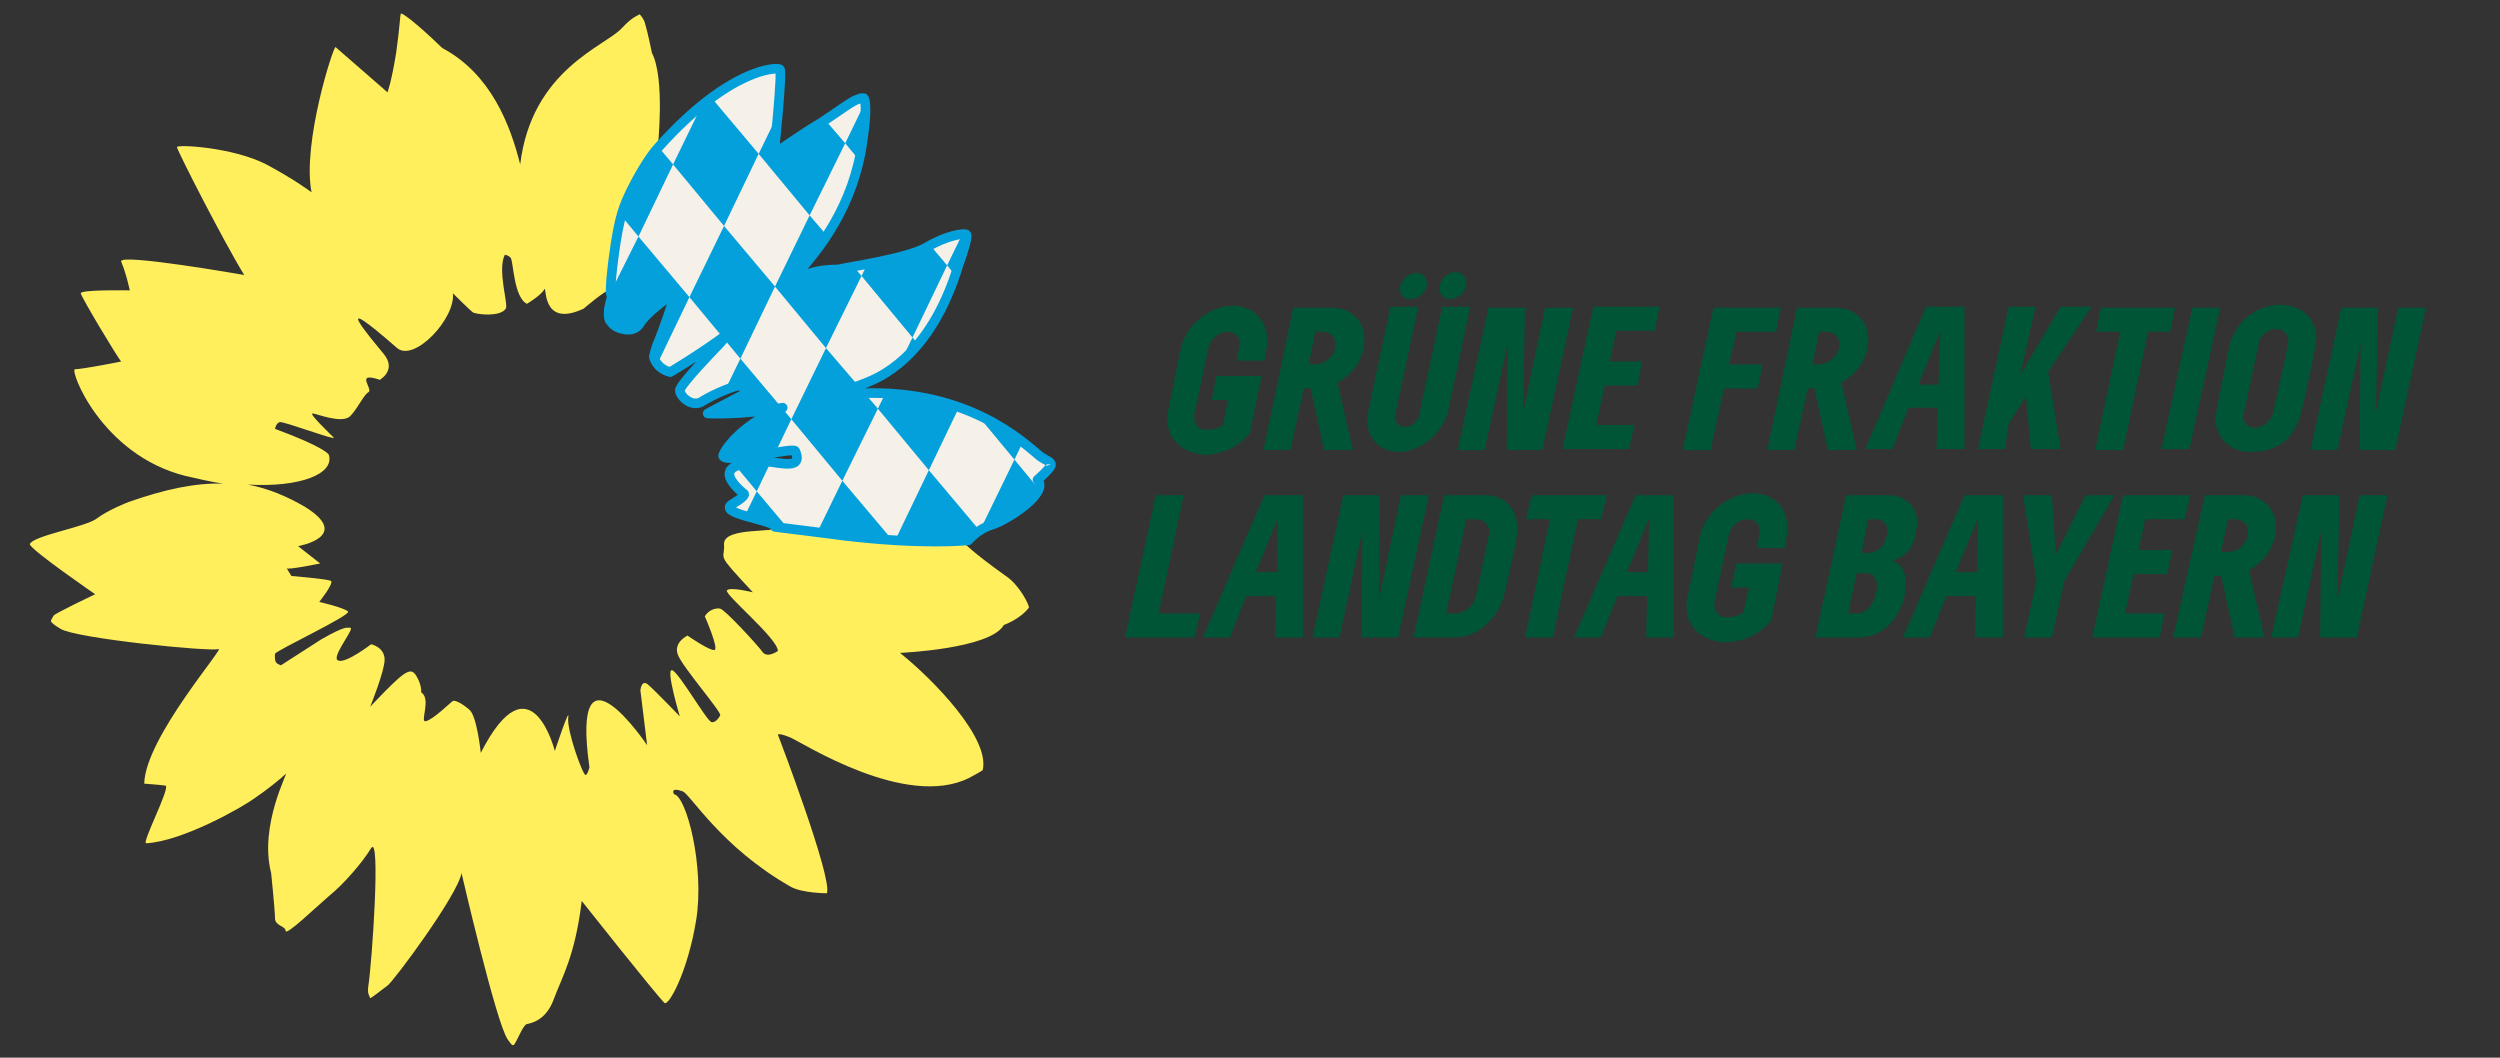 <svg version="1.1" width="260" height="110" xmlns="http://www.w3.org/2000/svg" xmlns:xlink="http://www.w3.org/1999/xlink" x="0" y="0" viewBox="0 0 260 110" style="enable-background:new 0 0 260 110" xml:space="preserve">
  <rect x="0" y="0" width="260" height="110" fill="#333333" stroke="none"/>
  <style>
    .st0{fill:#ffef5c}.st25{fill:#005537}
  </style>
    <path class="st0" d="M109.3 48.3c0-.3-.7-.5-1.2-.9-1.6-1.3-7.3-6.9-18.4-6.5-1.4 0-2.7.2-3.9.4 2.4-.8 3.6-1.2 4.3-1.5.9-.4 6.6-2.3 9.6-12.3.3-.8 1-2.9.8-3.1-.2-.2-2.1.1-4.1 1.3S88 27.8 87.3 28c-.5.1-2.4-.2-5.2 1.3 3.2-3.3 6.7-8 7.6-14.6.5-3.2.3-4.5.1-4.5-.2 0-.3 0-.5.1-.7.2-1.4.8-3.8 2.4s-5 3.3-5 3.3.9-8.6.6-8.8c-.3-.2-5.2-.2-12.7 8.2 0 0 .8-7.2-.6-9.9 0 0-.4-2-.7-3-.1-.5-.6-1.1-.6-1-.1.1-.7.2-1.8 1.4-1.7 1.9-9.4 4.3-10.6 14.2-1-4-3-9.4-8.1-12.1-2.9-2.8-4.1-3.6-4.3-3.6-.1.1-.1 1.3-.5 4.1-.5 3.1-.9 4.1-.9 4.1S35 5 34.9 4.9c-.2-.2-3.5 10-2.5 15.1 0 0-1.7-1.3-4.7-2.9-3.5-1.8-9.3-2.1-9.3-1.8.1.5 4.9 9.9 7 13.3 0 0-13.1-2.3-12.8-1.4.1.3.4.8.9 3 0 0-5.1-.1-5.1.3.1.5 3.9 6.8 4.2 7.1 0 0-4 .8-4.8.8-.6 0 2.7 8.9 11.5 11.1 1.3.3 2.6.6 3.9.8-2.9-.1-6.1.6-9.8 1.9 0 0-2.1.8-3.3 1.7-1.1.9-6.7 1.8-7 2.7.1.6 6.8 5.2 6.8 5.2s-4 1.9-4.3 2.2c-.2.3-.3.5-.3.6s.3.4 1 .8c1.6 1 15.6 2.4 16.4 2.1.9-.4-7.6 9.2-7.7 14 0 0 1.4.1 2.2.2.6.1-2.5 6-2 6 3.8-.2 10.1-3.8 11.3-4.7 1.2-.8 2.8-2.1 3.2-2.5.4-.4-2.8 5.3-1.5 10.3 0 0 .4 3.9.4 4.7 0 .8 1.1.8 1.1 1.3 0 .6 3.1-2.4 4.5-3.6 1.5-1.2 3.5-3.5 4.4-5 1-1.5.1 11.8-.3 14.4-.1.8.1.9.2 1.2 0 .1 1.4-1 1.8-1.3.6-.4 7.3-9.4 7.7-11.7 0 0 3.6 15.6 4.8 17.3.3.4.5.8.7.5.4-.6.9-2 1.3-2.1.5-.1 2-.4 2.8-2.6.8-2.2 2.2-4.4 2.9-10.2 0 0 7.6 9.6 8.6 10.6.4.4 2.4-3.1 3.3-8.6s-1-12.9-2.3-13.1c0 0-.5-.8.9-.3.8.3 4 5.8 11.2 9.9 1.2.7 3.8.7 3.8.7.6-1.6-5.1-16.5-5.1-16.5s.1-.2 1.3.3 12 7.5 18.6 4.2c1.3-.7 1.4-.8 1.4-.8.8-3.3-5.1-9.4-8.6-12.2 0 0 9.4-.4 10.8-2.9 0 0 1.7-.6 2.6-1.8.1-.2-1-2.4-2.4-3.3-3.5-2.5-4.3-3.4-4.3-3.4s1-1.2 2.4-1.6c1.4-.4 6.1-3.3 4.8-4.7.4-.3 1.9-1.6 1.8-1.9M79 48.1c-1.4.2-5.2.3-1.7 3.3 0 0 .6.1-1.1 1.1-1.7 1 3.8 1.6 4.4 2.3.6.7-5.4-.1-5.3 1.8.1 1.8-1 .7 3 5 0 0-2.4-.6-2.7-.2-.3.4 5.3 5 5.3 6.3 0 0-1.1.8-1.6.1-.5-.7-3.9-4.4-4.4-4.5-.4-.1-1.2.1-1.6.8 0 0 1.5 3.4 1 3.5s-2.8-1.5-2.8-1.5-1.5.7-1 2 4.6 6 4.4 6.3c0 0-.4.8-.9.7-.5-.1-3.4-5.2-4.1-5.4-.7-.2.8 4.8.8 4.8s-2.6-2.7-3.3-3.3c-.7-.6-.8.6-.8.6l.7 5.7s-8-11.9-6 2.3c0 0-.2.8-.4.8-.3 0-2-4.7-1.8-6 .2-1.3-1.4 3.5-1.4 3.5s-2.5-10-7.7.2c0 0-.4-3.9-1.2-4.5-.8-.7-1.5-1-1.7-.9-.2.1-2 1.9-2.8 2.1-.7.2.6-2.3-.5-3 0 0 .1-.7-.5-1.7s-1.2-.6-4.8 3.2c0 0 1.5-3.7 1.5-4.9 0-1.3-1.4-1.6-1.4-1.6s-2.6 2-3.4 1.7c-.8-.2 1.2-2.7 1.3-3.3 0-.2-.3-.1-.3-.1s-.2-.3-2.8 1.2l-4.2 2.7c-.3-.2-.7-.1-.6-1.2 0-.3 7.9-4 7.6-4.4-.4-.4-3-1-3-1s1.6-2 1.2-2.2c-.5-.2-4.1-.5-4.1-.5s-.6-1-.5-.8c.1.2 3.5-.5 3.5-.5L31 56.8s5.7-1 .7-4.1c-1.9-1.1-3.8-1.9-5.9-2.3 5.4.3 9-1.1 8.4-3.1 0 0-.2-.7-5.6-2.7 0 0 .1-.6.5-.7.4-.1 6 2 5.6 1.6S32.1 43 32.5 43c.4 0 3 1.1 3.9.3.8-.8 1.4-2.2 1.9-2.5.6-.3-1.5-2.2 1.2-1.3 0 0 1.8-1 .4-2.7-1.4-1.7-5.9-7 1.4-.6 1.8 1.5 6.1-3.1 5.8-5.7 0 0 1.8 1.8 2.1 2 .4.2 2.8.5 3.4-.4.3-.4-.9-4-.1-5.6 0 0 .3 0 .6.3s.3 4.1 1.7 4.8c0 0 1.5-.9 1.8-1.5.3-.6-.4 4.1 4.1 2 0 0 2.2-1.9 2.8-2 .6-.1-.5 2.3.1 3.1.6.8 2.4 1.4 3 .4.6-1.1 3.4-3.2 3.6-3.1.2.1-1.4 4.5-1.6 4.9-.3.6-.5 1.6-.5 1.6s.2 1.2 1.7 1.6c0 0 2.9-1.7 5.9-3.9-.3.4-.6.8-1 1.2 0 0-3.9 4-3.9 4.6s1.3 1.9 2.4 1.1c1.1-.7 3.7-1.8 4-1.6.2.2.6.7.1 1-.6.3-3.6 1.9-3.6 1.9s3.5.2 7.8-.6c-4.6 1.9-6.2 4.7-6.2 5 .1.9 7.3-.9 7.5-.5.9 2.5-2.4 1-3.8 1.3" id="Sonnenblume_ganz_Sonne_20"></path>
    <path d="M109.3 48.3c0-.3-.7-.5-1.2-.9-1.6-1.3-7.3-6.9-18.4-6.5-1.4 0-2.7.2-3.9.4 2.4-.8 3.6-1.2 4.3-1.5.9-.4 6.6-2.3 9.6-12.3.3-.8 1-2.9.8-3.1-.2-.2-2.1.1-4.1 1.3S88 27.8 87.3 28c-.5.1-2.4-.2-5.2 1.3 3.2-3.3 6.7-8 7.6-14.6.5-3.2.3-4.5.1-4.5-.2 0-.3 0-.5.1-.7.2-1.4.8-3.8 2.4-2.5 1.5-5 3.3-5 3.3s.9-8.6.6-8.8c-.3-.2-5.2-.2-12.7 8.2 0 0-1.2 1.3-2.7 4.3-.8 1.7-1.3 2.6-1.9 7.2-.2 1.6-.3 2.6-.3 3.5 0 .1.1.3.1.5 0 .3-.2.6-.2.9-.1.3-.1.5-.1.9 0 .1 0 .6.2.7.2.4.7.7 1.2.8.7.2 1.4.1 1.8-.5.6-1.1 3.4-3.2 3.6-3.1s-1.4 4.5-1.6 4.9c-.3.6-.5 1.6-.5 1.6s.2 1.2 1.7 1.6c0 0 2.9-1.7 5.9-3.9-.3.4-.6.8-1 1.2 0 0-3.9 4-3.9 4.6 0 .6 1.3 1.9 2.4 1.1 1.1-.7 3.7-1.8 4-1.6.2.2.6.7.1 1-.6.3-3.6 1.9-3.6 1.9s3.5.2 7.8-.6c-4.6 1.9-6.2 4.7-6.2 5 .1.9 7.3-.9 7.5-.5 1 2.3-2.3.9-3.7 1.1-1.4.2-5.2.3-1.7 3.3 0 0 .6.1-1.1 1.1-1.7 1 3.8 1.6 4.4 2.3.1.1.1.1 0 .1 2.5.3 5.5.7 7.1.9 8.3 1 13 .5 13 .5s1-1.2 2.4-1.6c1.4-.4 6.1-3.3 4.8-4.7 0 0 1.5-1.3 1.4-1.6" style="fill:#f5f1e8" id="Segment_Sand"></path>
    <g id="Himmel_Rauten">
    <defs>
      <path id="SVGID_1_" d="M68.4 15.4s-1.2 1.3-2.7 4.3c-.8 1.7-1.3 2.6-1.9 7.2-.2 1.6-.3 2.6-.3 3.5v.5c0 .2-.1.4-.1.6-.1.4-.1.6-.2 1.2 0 .1 0 .3.1.5.1.1.1.2.1.2.6.8 2.4 1.4 3 .3.2-.3.6-.7 1-1.1 1-1 2.5-2 2.6-2 .2.1-1.4 4.5-1.6 4.9-.3.6-.5 1.6-.5 1.6s.2 1.2 1.7 1.6c0 0 2.9-1.7 5.9-3.9-.3.4-.6.8-1 1.2 0 0-3.9 4-3.9 4.6 0 .6 1.3 1.9 2.4 1.1 1.1-.7 3.7-1.8 4-1.6.2.2.6.7.1 1-.6.3-3.6 1.9-3.6 1.9s3.5.2 7.8-.6c-4.6 1.9-6.2 4.7-6.2 5 .1.5 2.3.2 4.2-.1 1.7-.3 3.2-.5 3.3-.4.8 1.6-.6 1.4-2 1.2-.6-.1-1.2-.1-1.7-.1-1.4.2-5.2.3-1.7 3.3 0 0 .6.1-1.1 1.1-1.7 1 3.8 1.6 4.4 2.3.1.1.1.1 0 .1 2.5.3 5.5.7 7.1.9 8.3 1 13 .5 13 .5s1-1.2 2.4-1.6c1.4-.4 6.1-3.3 4.8-4.7 0 0 1.4-1.2 1.4-1.6 0-.3-.7-.5-1.2-.9-1.6-1.3-7.3-6.9-18.4-6.5-1.4 0-2.7.2-3.9.4 2.4-.8 3.6-1.2 4.3-1.5.9-.4 6.6-2.3 9.6-12.3.3-.8 1-2.9.8-3.1-.2-.2-2.1.1-4.1 1.3-1.9 1.2-8.5 2.2-9.2 2.3-.5.1-2.4-.2-5.2 1.3 3.2-3.3 6.7-8 7.6-14.6.4-3.1.3-4.4.1-4.4-.2 0-.3 0-.5.1-.7.2-1.4.8-3.8 2.4L80.5 16s.9-8.6.6-8.8c0 0-.1-.1-.3-.1-1.3 0-5.8 1-12.4 8.3"></path>
    </defs>
        <clipPath id="SVGID_00000113327105743754240640000016210152121067285141_">
      <use xlink:href="#SVGID_1_" style="overflow:visible"></use>
    </clipPath>
        <path style="clip-path:url(#SVGID_00000113327105743754240640000016210152121067285141_);fill:#04a0db" d="m70 17.1-3.6 7.5-5.3-6.4 3.6-7.4z"></path>
        <defs>
      <path id="SVGID_00000137096244564208458660000005800997313752781209_" d="M68.4 15.4s-1.2 1.3-2.7 4.3c-.8 1.7-1.3 2.6-1.9 7.2-.2 1.6-.3 2.6-.3 3.5v.5c0 .2-.1.4-.1.6-.1.4-.1.6-.2 1.2 0 .1 0 .3.1.5.1.1.1.2.1.2.6.8 2.4 1.4 3 .3.2-.3.6-.7 1-1.1 1-1 2.5-2 2.6-2 .2.1-1.4 4.5-1.6 4.9-.3.6-.5 1.6-.5 1.6s.2 1.2 1.7 1.6c0 0 2.9-1.7 5.9-3.9-.3.4-.6.8-1 1.2 0 0-3.9 4-3.9 4.6 0 .6 1.3 1.9 2.4 1.1 1.1-.7 3.7-1.8 4-1.6.2.2.6.7.1 1-.6.3-3.6 1.9-3.6 1.9s3.5.2 7.8-.6c-4.6 1.9-6.2 4.7-6.2 5 .1.5 2.3.2 4.2-.1 1.7-.3 3.2-.5 3.3-.4.8 1.6-.6 1.4-2 1.2-.6-.1-1.2-.1-1.7-.1-1.4.2-5.2.3-1.7 3.3 0 0 .6.1-1.1 1.1-1.7 1 3.8 1.6 4.4 2.3.1.1.1.1 0 .1 2.5.3 5.5.7 7.1.9 8.3 1 13 .5 13 .5s1-1.2 2.4-1.6c1.4-.4 6.1-3.3 4.8-4.7 0 0 1.4-1.2 1.4-1.6 0-.3-.7-.5-1.2-.9-1.6-1.3-7.3-6.9-18.4-6.5-1.4 0-2.7.2-3.9.4 2.4-.8 3.6-1.2 4.3-1.5.9-.4 6.6-2.3 9.6-12.3.3-.8 1-2.9.8-3.1-.2-.2-2.1.1-4.1 1.3-1.9 1.2-8.5 2.2-9.2 2.3-.5.1-2.4-.2-5.2 1.3 3.2-3.3 6.7-8 7.6-14.6.4-3.1.3-4.4.1-4.4-.2 0-.3 0-.5.1-.7.2-1.4.8-3.8 2.4L80.5 16s.9-8.6.6-8.8c0 0-.1-.1-.3-.1-1.3 0-5.8 1-12.4 8.3"></path>
    </defs>
        <clipPath id="SVGID_00000132794578325302979510000013895151949761890184_">
      <use xlink:href="#SVGID_00000137096244564208458660000005800997313752781209_" style="overflow:visible"></use>
    </clipPath>
        <path style="clip-path:url(#SVGID_00000132794578325302979510000013895151949761890184_);fill:#04a0db" d="m78.9 16-3.6 7.5-5.3-6.4 3.6-7.4z"></path>
        <defs>
      <path id="SVGID_00000091704025999138645900000004308728042714837137_" d="M68.4 15.4s-1.2 1.3-2.7 4.3c-.8 1.7-1.3 2.6-1.9 7.2-.2 1.6-.3 2.6-.3 3.5v.5c0 .2-.1.4-.1.6-.1.4-.1.6-.2 1.2 0 .1 0 .3.1.5.1.1.1.2.1.2.6.8 2.4 1.4 3 .3.2-.3.6-.7 1-1.1 1-1 2.5-2 2.6-2 .2.1-1.4 4.5-1.6 4.9-.3.6-.5 1.6-.5 1.6s.2 1.2 1.7 1.6c0 0 2.9-1.7 5.9-3.9-.3.4-.6.8-1 1.2 0 0-3.9 4-3.9 4.6 0 .6 1.3 1.9 2.4 1.1 1.1-.7 3.7-1.8 4-1.6.2.2.6.7.1 1-.6.3-3.6 1.9-3.6 1.9s3.5.2 7.8-.6c-4.6 1.9-6.2 4.7-6.2 5 .1.5 2.3.2 4.2-.1 1.7-.3 3.2-.5 3.3-.4.8 1.6-.6 1.4-2 1.2-.6-.1-1.2-.1-1.7-.1-1.4.2-5.2.3-1.7 3.3 0 0 .6.1-1.1 1.1-1.7 1 3.8 1.6 4.4 2.3.1.1.1.1 0 .1 2.5.3 5.5.7 7.1.9 8.3 1 13 .5 13 .5s1-1.2 2.4-1.6c1.4-.4 6.1-3.3 4.8-4.7 0 0 1.4-1.2 1.4-1.6 0-.3-.7-.5-1.2-.9-1.6-1.3-7.3-6.9-18.4-6.5-1.4 0-2.7.2-3.9.4 2.4-.8 3.6-1.2 4.3-1.5.9-.4 6.6-2.3 9.6-12.3.3-.8 1-2.9.8-3.1-.2-.2-2.1.1-4.1 1.3-1.9 1.2-8.5 2.2-9.2 2.3-.5.1-2.4-.2-5.2 1.3 3.2-3.3 6.7-8 7.6-14.6.4-3.1.3-4.4.1-4.4-.2 0-.3 0-.5.1-.7.2-1.4.8-3.8 2.4L80.5 16s.9-8.6.6-8.8c0 0-.1-.1-.3-.1-1.3 0-5.8 1-12.4 8.3"></path>
    </defs>
        <clipPath id="SVGID_00000127742433072671129400000010403071711947121310_">
      <use xlink:href="#SVGID_00000091704025999138645900000004308728042714837137_" style="overflow:visible"></use>
    </clipPath>
        <path style="clip-path:url(#SVGID_00000127742433072671129400000010403071711947121310_);fill:#04a0db" d="m87.9 14.9-3.7 7.5-5.3-6.4 3.6-7.4z"></path>
        <defs>
      <path id="SVGID_00000182496024373305597700000010540809028719093657_" d="M68.4 15.4s-1.2 1.3-2.7 4.3c-.8 1.7-1.3 2.6-1.9 7.2-.2 1.6-.3 2.6-.3 3.5v.5c0 .2-.1.4-.1.6-.1.4-.1.6-.2 1.2 0 .1 0 .3.1.5.1.1.1.2.1.2.6.8 2.4 1.4 3 .3.2-.3.6-.7 1-1.1 1-1 2.5-2 2.6-2 .2.1-1.4 4.5-1.6 4.9-.3.6-.5 1.6-.5 1.6s.2 1.2 1.7 1.6c0 0 2.9-1.7 5.9-3.9-.3.4-.6.8-1 1.2 0 0-3.9 4-3.9 4.6 0 .6 1.3 1.9 2.4 1.1 1.1-.7 3.7-1.8 4-1.6.2.2.6.7.1 1-.6.3-3.6 1.9-3.6 1.9s3.5.2 7.8-.6c-4.6 1.9-6.2 4.7-6.2 5 .1.5 2.3.2 4.2-.1 1.7-.3 3.2-.5 3.3-.4.8 1.6-.6 1.4-2 1.2-.6-.1-1.2-.1-1.7-.1-1.4.2-5.2.3-1.7 3.3 0 0 .6.1-1.1 1.1-1.7 1 3.8 1.6 4.4 2.3.1.1.1.1 0 .1 2.5.3 5.5.7 7.1.9 8.3 1 13 .5 13 .5s1-1.2 2.4-1.6c1.4-.4 6.1-3.3 4.8-4.7 0 0 1.4-1.2 1.4-1.6 0-.3-.7-.5-1.2-.9-1.6-1.3-7.3-6.9-18.4-6.5-1.4 0-2.7.2-3.9.4 2.4-.8 3.6-1.2 4.3-1.5.9-.4 6.6-2.3 9.6-12.3.3-.8 1-2.9.8-3.1-.2-.2-2.1.1-4.1 1.3-1.9 1.2-8.5 2.2-9.2 2.3-.5.1-2.4-.2-5.2 1.3 3.2-3.3 6.7-8 7.6-14.6.4-3.1.3-4.4.1-4.4-.2 0-.3 0-.5.1-.7.2-1.4.8-3.8 2.4L80.5 16s.9-8.6.6-8.8c0 0-.1-.1-.3-.1-1.3 0-5.8 1-12.4 8.3"></path>
    </defs>
        <clipPath id="SVGID_00000105417536866002027600000003215198751106349986_">
      <use xlink:href="#SVGID_00000182496024373305597700000010540809028719093657_" style="overflow:visible"></use>
    </clipPath>
        <path style="clip-path:url(#SVGID_00000105417536866002027600000003215198751106349986_);fill:#04a0db" d="m96.8 13.8-3.6 7.5-5.3-6.4 3.6-7.4z"></path>
        <defs>
      <path id="SVGID_00000165916228986094977810000003994380151401914512_" d="M68.4 15.4s-1.2 1.3-2.7 4.3c-.8 1.7-1.3 2.6-1.9 7.2-.2 1.6-.3 2.6-.3 3.5v.5c0 .2-.1.4-.1.6-.1.4-.1.6-.2 1.2 0 .1 0 .3.1.5.1.1.1.2.1.2.6.8 2.4 1.4 3 .3.2-.3.6-.7 1-1.1 1-1 2.5-2 2.6-2 .2.1-1.4 4.5-1.6 4.9-.3.6-.5 1.6-.5 1.6s.2 1.2 1.7 1.6c0 0 2.9-1.7 5.9-3.9-.3.4-.6.8-1 1.2 0 0-3.9 4-3.9 4.6 0 .6 1.3 1.9 2.4 1.1 1.1-.7 3.7-1.8 4-1.6.2.2.6.7.1 1-.6.3-3.6 1.9-3.6 1.9s3.5.2 7.8-.6c-4.6 1.9-6.2 4.7-6.2 5 .1.5 2.3.2 4.2-.1 1.7-.3 3.2-.5 3.3-.4.8 1.6-.6 1.4-2 1.2-.6-.1-1.2-.1-1.7-.1-1.4.2-5.2.3-1.7 3.3 0 0 .6.1-1.1 1.1-1.7 1 3.8 1.6 4.4 2.3.1.1.1.1 0 .1 2.5.3 5.5.7 7.1.9 8.3 1 13 .5 13 .5s1-1.2 2.4-1.6c1.4-.4 6.1-3.3 4.8-4.7 0 0 1.4-1.2 1.4-1.6 0-.3-.7-.5-1.2-.9-1.6-1.3-7.3-6.9-18.4-6.5-1.4 0-2.7.2-3.9.4 2.4-.8 3.6-1.2 4.3-1.5.9-.4 6.6-2.3 9.6-12.3.3-.8 1-2.9.8-3.1-.2-.2-2.1.1-4.1 1.3-1.9 1.2-8.5 2.2-9.2 2.3-.5.1-2.4-.2-5.2 1.3 3.2-3.3 6.7-8 7.6-14.6.4-3.1.3-4.4.1-4.4-.2 0-.3 0-.5.1-.7.2-1.4.8-3.8 2.4L80.5 16s.9-8.6.6-8.8c0 0-.1-.1-.3-.1-1.3 0-5.8 1-12.4 8.3"></path>
    </defs>
        <clipPath id="SVGID_00000122685093714103865580000016440073885546113675_">
      <use xlink:href="#SVGID_00000165916228986094977810000003994380151401914512_" style="overflow:visible"></use>
    </clipPath>
        <path style="clip-path:url(#SVGID_00000122685093714103865580000016440073885546113675_);fill:#04a0db" d="m62.7 32-3.6 7.5-5.3-6.4 3.6-7.4z"></path>
        <defs>
      <path id="SVGID_00000057830271782581229940000003933924506011890873_" d="M68.4 15.4s-1.2 1.3-2.7 4.3c-.8 1.7-1.3 2.6-1.9 7.2-.2 1.6-.3 2.6-.3 3.5v.5c0 .2-.1.4-.1.6-.1.4-.1.6-.2 1.2 0 .1 0 .3.1.5.1.1.1.2.1.2.6.8 2.4 1.4 3 .3.2-.3.6-.7 1-1.1 1-1 2.5-2 2.6-2 .2.1-1.4 4.5-1.6 4.9-.3.6-.5 1.6-.5 1.6s.2 1.2 1.7 1.6c0 0 2.9-1.7 5.9-3.9-.3.4-.6.8-1 1.2 0 0-3.9 4-3.9 4.6 0 .6 1.3 1.9 2.4 1.1 1.1-.7 3.7-1.8 4-1.6.2.2.6.7.1 1-.6.3-3.6 1.9-3.6 1.9s3.5.2 7.8-.6c-4.6 1.9-6.2 4.7-6.2 5 .1.5 2.3.2 4.2-.1 1.7-.3 3.2-.5 3.3-.4.8 1.6-.6 1.4-2 1.2-.6-.1-1.2-.1-1.7-.1-1.4.2-5.2.3-1.7 3.3 0 0 .6.1-1.1 1.1-1.7 1 3.8 1.6 4.4 2.3.1.1.1.1 0 .1 2.5.3 5.5.7 7.1.9 8.3 1 13 .5 13 .5s1-1.2 2.4-1.6c1.4-.4 6.1-3.3 4.8-4.7 0 0 1.4-1.2 1.4-1.6 0-.3-.7-.5-1.2-.9-1.6-1.3-7.3-6.9-18.4-6.5-1.4 0-2.7.2-3.9.4 2.4-.8 3.6-1.2 4.3-1.5.9-.4 6.6-2.3 9.6-12.3.3-.8 1-2.9.8-3.1-.2-.2-2.1.1-4.1 1.3-1.9 1.2-8.5 2.2-9.2 2.3-.5.1-2.4-.2-5.2 1.3 3.2-3.3 6.7-8 7.6-14.6.4-3.1.3-4.4.1-4.4-.2 0-.3 0-.5.1-.7.2-1.4.8-3.8 2.4L80.5 16s.9-8.6.6-8.8c0 0-.1-.1-.3-.1-1.3 0-5.8 1-12.4 8.3"></path>
    </defs>
        <clipPath id="SVGID_00000085247050345573235900000016985977441588277666_">
      <use xlink:href="#SVGID_00000057830271782581229940000003933924506011890873_" style="overflow:visible"></use>
    </clipPath>
        <path style="clip-path:url(#SVGID_00000085247050345573235900000016985977441588277666_);fill:#04a0db" d="m71.7 30.9-3.6 7.5-5.4-6.4 3.7-7.4z"></path>
        <defs>
      <path id="SVGID_00000152969792923932104080000002607687345283501207_" d="M68.4 15.4s-1.2 1.3-2.7 4.3c-.8 1.7-1.3 2.6-1.9 7.2-.2 1.6-.3 2.6-.3 3.5v.5c0 .2-.1.4-.1.6-.1.4-.1.6-.2 1.2 0 .1 0 .3.1.5.1.1.1.2.1.2.6.8 2.4 1.4 3 .3.2-.3.6-.7 1-1.1 1-1 2.5-2 2.6-2 .2.1-1.4 4.5-1.6 4.9-.3.6-.5 1.6-.5 1.6s.2 1.2 1.7 1.6c0 0 2.9-1.7 5.9-3.9-.3.4-.6.8-1 1.2 0 0-3.9 4-3.9 4.6 0 .6 1.3 1.9 2.4 1.1 1.1-.7 3.7-1.8 4-1.6.2.2.6.7.1 1-.6.3-3.6 1.9-3.6 1.9s3.5.2 7.8-.6c-4.6 1.9-6.2 4.7-6.2 5 .1.5 2.3.2 4.2-.1 1.7-.3 3.2-.5 3.3-.4.8 1.6-.6 1.4-2 1.2-.6-.1-1.2-.1-1.7-.1-1.4.2-5.2.3-1.7 3.3 0 0 .6.1-1.1 1.1-1.7 1 3.8 1.6 4.4 2.3.1.1.1.1 0 .1 2.5.3 5.5.7 7.1.9 8.3 1 13 .5 13 .5s1-1.2 2.4-1.6c1.4-.4 6.1-3.3 4.8-4.7 0 0 1.4-1.2 1.4-1.6 0-.3-.7-.5-1.2-.9-1.6-1.3-7.3-6.9-18.4-6.5-1.4 0-2.7.2-3.9.4 2.4-.8 3.6-1.2 4.3-1.5.9-.4 6.6-2.3 9.6-12.3.3-.8 1-2.9.8-3.1-.2-.2-2.1.1-4.1 1.3-1.9 1.2-8.5 2.2-9.2 2.3-.5.1-2.4-.2-5.2 1.3 3.2-3.3 6.7-8 7.6-14.6.4-3.1.3-4.4.1-4.4-.2 0-.3 0-.5.1-.7.2-1.4.8-3.8 2.4L80.5 16s.9-8.6.6-8.8c0 0-.1-.1-.3-.1-1.3 0-5.8 1-12.4 8.3"></path>
    </defs>
        <clipPath id="SVGID_00000093877453242603565030000015707704326433699471_">
      <use xlink:href="#SVGID_00000152969792923932104080000002607687345283501207_" style="overflow:visible"></use>
    </clipPath>
        <path style="clip-path:url(#SVGID_00000093877453242603565030000015707704326433699471_);fill:#04a0db" d="M80.6 29.8 77 37.3l-5.3-6.4 3.6-7.4z"></path>
        <defs>
      <path id="SVGID_00000002358316631432801740000014552796162425494691_" d="M68.4 15.4s-1.2 1.3-2.7 4.3c-.8 1.7-1.3 2.6-1.9 7.2-.2 1.6-.3 2.6-.3 3.5v.5c0 .2-.1.4-.1.6-.1.4-.1.6-.2 1.2 0 .1 0 .3.1.5.1.1.1.2.1.2.6.8 2.4 1.4 3 .3.2-.3.6-.7 1-1.1 1-1 2.5-2 2.6-2 .2.1-1.4 4.5-1.6 4.9-.3.6-.5 1.6-.5 1.6s.2 1.2 1.7 1.6c0 0 2.9-1.7 5.9-3.9-.3.4-.6.8-1 1.2 0 0-3.9 4-3.9 4.6 0 .6 1.3 1.9 2.4 1.1 1.1-.7 3.7-1.8 4-1.6.2.2.6.7.1 1-.6.3-3.6 1.9-3.6 1.9s3.5.2 7.8-.6c-4.6 1.9-6.2 4.7-6.2 5 .1.5 2.3.2 4.2-.1 1.7-.3 3.2-.5 3.3-.4.8 1.6-.6 1.4-2 1.2-.6-.1-1.2-.1-1.7-.1-1.4.2-5.2.3-1.7 3.3 0 0 .6.1-1.1 1.1-1.7 1 3.8 1.6 4.4 2.3.1.1.1.1 0 .1 2.5.3 5.5.7 7.1.9 8.3 1 13 .5 13 .5s1-1.2 2.4-1.6c1.4-.4 6.1-3.3 4.8-4.7 0 0 1.4-1.2 1.4-1.6 0-.3-.7-.5-1.2-.9-1.6-1.3-7.3-6.9-18.4-6.5-1.4 0-2.7.2-3.9.4 2.4-.8 3.6-1.2 4.3-1.5.9-.4 6.6-2.3 9.6-12.3.3-.8 1-2.9.8-3.1-.2-.2-2.1.1-4.1 1.3-1.9 1.2-8.5 2.2-9.2 2.3-.5.1-2.4-.2-5.2 1.3 3.2-3.3 6.7-8 7.6-14.6.4-3.1.3-4.4.1-4.4-.2 0-.3 0-.5.1-.7.2-1.4.8-3.8 2.4L80.5 16s.9-8.6.6-8.8c0 0-.1-.1-.3-.1-1.3 0-5.8 1-12.4 8.3"></path>
    </defs>
        <clipPath id="SVGID_00000142870703402961600140000000868226985307919032_">
      <use xlink:href="#SVGID_00000002358316631432801740000014552796162425494691_" style="overflow:visible"></use>
    </clipPath>
        <path style="clip-path:url(#SVGID_00000142870703402961600140000000868226985307919032_);fill:#04a0db" d="m89.6 28.7-3.7 7.5-5.3-6.4 3.6-7.4z"></path>
        <defs>
      <path id="SVGID_00000020359826651521438800000008666850140342867855_" d="M68.4 15.4s-1.2 1.3-2.7 4.3c-.8 1.7-1.3 2.6-1.9 7.2-.2 1.6-.3 2.6-.3 3.5v.5c0 .2-.1.4-.1.6-.1.4-.1.6-.2 1.2 0 .1 0 .3.1.5.1.1.1.2.1.2.6.8 2.4 1.4 3 .3.2-.3.6-.7 1-1.1 1-1 2.5-2 2.6-2 .2.1-1.4 4.5-1.6 4.9-.3.6-.5 1.6-.5 1.6s.2 1.2 1.7 1.6c0 0 2.9-1.7 5.9-3.9-.3.4-.6.8-1 1.2 0 0-3.9 4-3.9 4.6 0 .6 1.3 1.9 2.4 1.1 1.1-.7 3.7-1.8 4-1.6.2.2.6.7.1 1-.6.3-3.6 1.9-3.6 1.9s3.5.2 7.8-.6c-4.6 1.9-6.2 4.7-6.2 5 .1.5 2.3.2 4.2-.1 1.7-.3 3.2-.5 3.3-.4.8 1.6-.6 1.4-2 1.2-.6-.1-1.2-.1-1.7-.1-1.4.2-5.2.3-1.7 3.3 0 0 .6.1-1.1 1.1-1.7 1 3.8 1.6 4.4 2.3.1.1.1.1 0 .1 2.5.3 5.5.7 7.1.9 8.3 1 13 .5 13 .5s1-1.2 2.4-1.6c1.4-.4 6.1-3.3 4.8-4.7 0 0 1.4-1.2 1.4-1.6 0-.3-.7-.5-1.2-.9-1.6-1.3-7.3-6.9-18.4-6.5-1.4 0-2.7.2-3.9.4 2.4-.8 3.6-1.2 4.3-1.5.9-.4 6.6-2.3 9.6-12.3.3-.8 1-2.9.8-3.1-.2-.2-2.1.1-4.1 1.3-1.9 1.2-8.5 2.2-9.2 2.3-.5.1-2.4-.2-5.2 1.3 3.2-3.3 6.7-8 7.6-14.6.4-3.1.3-4.4.1-4.4-.2 0-.3 0-.5.1-.7.2-1.4.8-3.8 2.4L80.5 16s.9-8.6.6-8.8c0 0-.1-.1-.3-.1-1.3 0-5.8 1-12.4 8.3"></path>
    </defs>
        <clipPath id="SVGID_00000083084719976729889940000003044063747650358717_">
      <use xlink:href="#SVGID_00000020359826651521438800000008666850140342867855_" style="overflow:visible"></use>
    </clipPath>
        <path style="clip-path:url(#SVGID_00000083084719976729889940000003044063747650358717_);fill:#04a0db" d="m98.5 27.6-3.6 7.5-5.3-6.4 3.6-7.4z"></path>
        <defs>
      <path id="SVGID_00000107546849619044491580000010088392098636744342_" d="M68.4 15.4s-1.2 1.3-2.7 4.3c-.8 1.7-1.3 2.6-1.9 7.2-.2 1.6-.3 2.6-.3 3.5v.5c0 .2-.1.4-.1.6-.1.4-.1.6-.2 1.2 0 .1 0 .3.1.5.1.1.1.2.1.2.6.8 2.4 1.4 3 .3.2-.3.6-.7 1-1.1 1-1 2.5-2 2.6-2 .2.1-1.4 4.5-1.6 4.9-.3.6-.5 1.6-.5 1.6s.2 1.2 1.7 1.6c0 0 2.9-1.7 5.9-3.9-.3.4-.6.8-1 1.2 0 0-3.9 4-3.9 4.6 0 .6 1.3 1.9 2.4 1.1 1.1-.7 3.7-1.8 4-1.6.2.2.6.7.1 1-.6.3-3.6 1.9-3.6 1.9s3.5.2 7.8-.6c-4.6 1.9-6.2 4.7-6.2 5 .1.5 2.3.2 4.2-.1 1.7-.3 3.2-.5 3.3-.4.8 1.6-.6 1.4-2 1.2-.6-.1-1.2-.1-1.7-.1-1.4.2-5.2.3-1.7 3.3 0 0 .6.1-1.1 1.1-1.7 1 3.8 1.6 4.4 2.3.1.1.1.1 0 .1 2.5.3 5.5.7 7.1.9 8.3 1 13 .5 13 .5s1-1.2 2.4-1.6c1.4-.4 6.1-3.3 4.8-4.7 0 0 1.4-1.2 1.4-1.6 0-.3-.7-.5-1.2-.9-1.6-1.3-7.3-6.9-18.4-6.5-1.4 0-2.7.2-3.9.4 2.4-.8 3.6-1.2 4.3-1.5.9-.4 6.6-2.3 9.6-12.3.3-.8 1-2.9.8-3.1-.2-.2-2.1.1-4.1 1.3-1.9 1.2-8.5 2.2-9.2 2.3-.5.1-2.4-.2-5.2 1.3 3.2-3.3 6.7-8 7.6-14.6.4-3.1.3-4.4.1-4.4-.2 0-.3 0-.5.1-.7.2-1.4.8-3.8 2.4L80.5 16s.9-8.6.6-8.8c0 0-.1-.1-.3-.1-1.3 0-5.8 1-12.4 8.3"></path>
    </defs>
        <clipPath id="SVGID_00000052099516057152812750000016358543155612453760_">
      <use xlink:href="#SVGID_00000107546849619044491580000010088392098636744342_" style="overflow:visible"></use>
    </clipPath>
        <path style="clip-path:url(#SVGID_00000052099516057152812750000016358543155612453760_);fill:#04a0db" d="m107.4 26.5-3.6 7.5-5.3-6.4 3.6-7.4z"></path>
        <defs>
      <path id="SVGID_00000065054368536731097430000009000178031405314946_" d="M68.4 15.4s-1.2 1.3-2.7 4.3c-.8 1.7-1.3 2.6-1.9 7.2-.2 1.6-.3 2.6-.3 3.5v.5c0 .2-.1.4-.1.6-.1.4-.1.6-.2 1.2 0 .1 0 .3.1.5.1.1.1.2.1.2.6.8 2.4 1.4 3 .3.2-.3.6-.7 1-1.1 1-1 2.5-2 2.6-2 .2.1-1.4 4.5-1.6 4.9-.3.6-.5 1.6-.5 1.6s.2 1.2 1.7 1.6c0 0 2.9-1.7 5.9-3.9-.3.4-.6.8-1 1.2 0 0-3.9 4-3.9 4.6 0 .6 1.3 1.9 2.4 1.1 1.1-.7 3.7-1.8 4-1.6.2.2.6.7.1 1-.6.3-3.6 1.9-3.6 1.9s3.5.2 7.8-.6c-4.6 1.9-6.2 4.7-6.2 5 .1.5 2.3.2 4.2-.1 1.7-.3 3.2-.5 3.3-.4.8 1.6-.6 1.4-2 1.2-.6-.1-1.2-.1-1.7-.1-1.4.2-5.2.3-1.7 3.3 0 0 .6.1-1.1 1.1-1.7 1 3.8 1.6 4.4 2.3.1.1.1.1 0 .1 2.5.3 5.5.7 7.1.9 8.3 1 13 .5 13 .5s1-1.2 2.4-1.6c1.4-.4 6.1-3.3 4.8-4.7 0 0 1.4-1.2 1.4-1.6 0-.3-.7-.5-1.2-.9-1.6-1.3-7.3-6.9-18.4-6.5-1.4 0-2.7.2-3.9.4 2.4-.8 3.6-1.2 4.3-1.5.9-.4 6.6-2.3 9.6-12.3.3-.8 1-2.9.8-3.1-.2-.2-2.1.1-4.1 1.3-1.9 1.2-8.5 2.2-9.2 2.3-.5.1-2.4-.2-5.2 1.3 3.2-3.3 6.7-8 7.6-14.6.4-3.1.3-4.4.1-4.4-.2 0-.3 0-.5.1-.7.2-1.4.8-3.8 2.4L80.5 16s.9-8.6.6-8.8c0 0-.1-.1-.3-.1-1.3 0-5.8 1-12.4 8.3"></path>
    </defs>
        <clipPath id="SVGID_00000039105278612110939460000006444677072419472015_">
      <use xlink:href="#SVGID_00000065054368536731097430000009000178031405314946_" style="overflow:visible"></use>
    </clipPath>
        <path style="clip-path:url(#SVGID_00000039105278612110939460000006444677072419472015_);fill:#04a0db" d="m73.4 44.7-3.6 7.5-5.4-6.4 3.7-7.4z"></path>
        <defs>
      <path id="SVGID_00000145750153969371035480000012618202328133851309_" d="M68.4 15.4s-1.2 1.3-2.7 4.3c-.8 1.7-1.3 2.6-1.9 7.2-.2 1.6-.3 2.6-.3 3.5v.5c0 .2-.1.4-.1.6-.1.4-.1.6-.2 1.2 0 .1 0 .3.1.5.1.1.1.2.1.2.6.8 2.4 1.4 3 .3.2-.3.6-.7 1-1.1 1-1 2.5-2 2.6-2 .2.1-1.4 4.5-1.6 4.9-.3.6-.5 1.6-.5 1.6s.2 1.2 1.7 1.6c0 0 2.9-1.7 5.9-3.9-.3.4-.6.8-1 1.2 0 0-3.9 4-3.9 4.6 0 .6 1.3 1.9 2.4 1.1 1.1-.7 3.7-1.8 4-1.6.2.2.6.7.1 1-.6.3-3.6 1.9-3.6 1.9s3.5.2 7.8-.6c-4.6 1.9-6.2 4.7-6.2 5 .1.5 2.3.2 4.2-.1 1.7-.3 3.2-.5 3.3-.4.8 1.6-.6 1.4-2 1.2-.6-.1-1.2-.1-1.7-.1-1.4.2-5.2.3-1.7 3.3 0 0 .6.1-1.1 1.1-1.7 1 3.8 1.6 4.4 2.3.1.1.1.1 0 .1 2.5.3 5.5.7 7.1.9 8.3 1 13 .5 13 .5s1-1.2 2.4-1.6c1.4-.4 6.1-3.3 4.8-4.7 0 0 1.4-1.2 1.4-1.6 0-.3-.7-.5-1.2-.9-1.6-1.3-7.3-6.9-18.4-6.5-1.4 0-2.7.2-3.9.4 2.4-.8 3.6-1.2 4.3-1.5.9-.4 6.6-2.3 9.6-12.3.3-.8 1-2.9.8-3.1-.2-.2-2.1.1-4.1 1.3-1.9 1.2-8.5 2.2-9.2 2.3-.5.1-2.4-.2-5.2 1.3 3.2-3.3 6.7-8 7.6-14.6.4-3.1.3-4.4.1-4.4-.2 0-.3 0-.5.1-.7.2-1.4.8-3.8 2.4L80.5 16s.9-8.6.6-8.8c0 0-.1-.1-.3-.1-1.3 0-5.8 1-12.4 8.3"></path>
    </defs>
        <clipPath id="SVGID_00000058558979165370529200000007717274298076713098_">
      <use xlink:href="#SVGID_00000145750153969371035480000012618202328133851309_" style="overflow:visible"></use>
    </clipPath>
        <path style="clip-path:url(#SVGID_00000058558979165370529200000007717274298076713098_);fill:#04a0db" d="m82.3 43.6-3.6 7.5-5.3-6.4 3.6-7.4z"></path>
        <defs>
      <path id="SVGID_00000049188469057676193260000005698279080045065617_" d="M68.4 15.4s-1.2 1.3-2.7 4.3c-.8 1.7-1.3 2.6-1.9 7.2-.2 1.6-.3 2.6-.3 3.5v.5c0 .2-.1.4-.1.6-.1.4-.1.6-.2 1.2 0 .1 0 .3.1.5.1.1.1.2.1.2.6.8 2.4 1.4 3 .3.2-.3.6-.7 1-1.1 1-1 2.5-2 2.6-2 .2.1-1.4 4.5-1.6 4.9-.3.6-.5 1.6-.5 1.6s.2 1.2 1.7 1.6c0 0 2.9-1.7 5.9-3.9-.3.4-.6.8-1 1.2 0 0-3.9 4-3.9 4.6 0 .6 1.3 1.9 2.4 1.1 1.1-.7 3.7-1.8 4-1.6.2.2.6.7.1 1-.6.3-3.6 1.9-3.6 1.9s3.5.2 7.8-.6c-4.6 1.9-6.2 4.7-6.2 5 .1.5 2.3.2 4.2-.1 1.7-.3 3.2-.5 3.3-.4.8 1.6-.6 1.4-2 1.2-.6-.1-1.2-.1-1.7-.1-1.4.2-5.2.3-1.7 3.3 0 0 .6.1-1.1 1.1-1.7 1 3.8 1.6 4.4 2.3.1.1.1.1 0 .1 2.5.3 5.5.7 7.1.9 8.3 1 13 .5 13 .5s1-1.2 2.4-1.6c1.4-.4 6.1-3.3 4.8-4.7 0 0 1.4-1.2 1.4-1.6 0-.3-.7-.5-1.2-.9-1.6-1.3-7.3-6.9-18.4-6.5-1.4 0-2.7.2-3.9.4 2.4-.8 3.6-1.2 4.3-1.5.9-.4 6.6-2.3 9.6-12.3.3-.8 1-2.9.8-3.1-.2-.2-2.1.1-4.1 1.3-1.9 1.2-8.5 2.2-9.2 2.3-.5.1-2.4-.2-5.2 1.3 3.2-3.3 6.7-8 7.6-14.6.4-3.1.3-4.4.1-4.4-.2 0-.3 0-.5.1-.7.2-1.4.8-3.8 2.4L80.5 16s.9-8.6.6-8.8c0 0-.1-.1-.3-.1-1.3 0-5.8 1-12.4 8.3"></path>
    </defs>
        <clipPath id="SVGID_00000088124968432041693630000015549416087487948220_">
      <use xlink:href="#SVGID_00000049188469057676193260000005698279080045065617_" style="overflow:visible"></use>
    </clipPath>
        <path style="clip-path:url(#SVGID_00000088124968432041693630000015549416087487948220_);fill:#04a0db" d="M91.3 42.5 87.6 50l-5.3-6.4 3.6-7.4z"></path>
        <defs>
      <path id="SVGID_00000119803622057491462480000000211585859102563716_" d="M68.4 15.4s-1.2 1.3-2.7 4.3c-.8 1.7-1.3 2.6-1.9 7.2-.2 1.6-.3 2.6-.3 3.5v.5c0 .2-.1.4-.1.6-.1.4-.1.6-.2 1.2 0 .1 0 .3.1.5.1.1.1.2.1.2.6.8 2.4 1.4 3 .3.2-.3.6-.7 1-1.1 1-1 2.5-2 2.6-2 .2.1-1.4 4.5-1.6 4.9-.3.6-.5 1.6-.5 1.6s.2 1.2 1.7 1.6c0 0 2.9-1.7 5.9-3.9-.3.4-.6.8-1 1.2 0 0-3.9 4-3.9 4.6 0 .6 1.3 1.9 2.4 1.1 1.1-.7 3.7-1.8 4-1.6.2.2.6.7.1 1-.6.3-3.6 1.9-3.6 1.9s3.5.2 7.8-.6c-4.6 1.9-6.2 4.7-6.2 5 .1.5 2.3.2 4.2-.1 1.7-.3 3.2-.5 3.3-.4.8 1.6-.6 1.4-2 1.2-.6-.1-1.2-.1-1.7-.1-1.4.2-5.2.3-1.7 3.3 0 0 .6.1-1.1 1.1-1.7 1 3.8 1.6 4.4 2.3.1.1.1.1 0 .1 2.5.3 5.5.7 7.1.9 8.3 1 13 .5 13 .5s1-1.2 2.4-1.6c1.4-.4 6.1-3.3 4.8-4.7 0 0 1.4-1.2 1.4-1.6 0-.3-.7-.5-1.2-.9-1.6-1.3-7.3-6.9-18.4-6.5-1.4 0-2.7.2-3.9.4 2.4-.8 3.6-1.2 4.3-1.5.9-.4 6.6-2.3 9.6-12.3.3-.8 1-2.9.8-3.1-.2-.2-2.1.1-4.1 1.3-1.9 1.2-8.5 2.2-9.2 2.3-.5.1-2.4-.2-5.2 1.3 3.2-3.3 6.7-8 7.6-14.6.4-3.1.3-4.4.1-4.4-.2 0-.3 0-.5.1-.7.2-1.4.8-3.8 2.4L80.5 16s.9-8.6.6-8.8c0 0-.1-.1-.3-.1-1.3 0-5.8 1-12.4 8.3"></path>
    </defs>
        <clipPath id="SVGID_00000090273380666335899930000007401185379734642601_">
      <use xlink:href="#SVGID_00000119803622057491462480000000211585859102563716_" style="overflow:visible"></use>
    </clipPath>
        <path style="clip-path:url(#SVGID_00000090273380666335899930000007401185379734642601_);fill:#04a0db" d="m100.2 41.4-3.6 7.5-5.3-6.4 3.6-7.4z"></path>
        <defs>
      <path id="SVGID_00000035513538546824519490000008310587669247770270_" d="M68.4 15.4s-1.2 1.3-2.7 4.3c-.8 1.7-1.3 2.6-1.9 7.2-.2 1.6-.3 2.6-.3 3.5v.5c0 .2-.1.4-.1.6-.1.4-.1.6-.2 1.2 0 .1 0 .3.1.5.1.1.1.2.1.2.6.8 2.4 1.4 3 .3.2-.3.6-.7 1-1.1 1-1 2.5-2 2.6-2 .2.1-1.4 4.5-1.6 4.9-.3.6-.5 1.6-.5 1.6s.2 1.2 1.7 1.6c0 0 2.9-1.7 5.9-3.9-.3.4-.6.8-1 1.2 0 0-3.9 4-3.9 4.6 0 .6 1.3 1.9 2.4 1.1 1.1-.7 3.7-1.8 4-1.6.2.2.6.7.1 1-.6.3-3.6 1.9-3.6 1.9s3.5.2 7.8-.6c-4.6 1.9-6.2 4.7-6.2 5 .1.5 2.3.2 4.2-.1 1.7-.3 3.2-.5 3.3-.4.8 1.6-.6 1.4-2 1.2-.6-.1-1.2-.1-1.7-.1-1.4.2-5.2.3-1.7 3.3 0 0 .6.1-1.1 1.1-1.7 1 3.8 1.6 4.4 2.3.1.1.1.1 0 .1 2.5.3 5.5.7 7.1.9 8.3 1 13 .5 13 .5s1-1.2 2.4-1.6c1.4-.4 6.1-3.3 4.8-4.7 0 0 1.4-1.2 1.4-1.6 0-.3-.7-.5-1.2-.9-1.6-1.3-7.3-6.9-18.4-6.5-1.4 0-2.7.2-3.9.4 2.4-.8 3.6-1.2 4.3-1.5.9-.4 6.6-2.3 9.6-12.3.3-.8 1-2.9.8-3.1-.2-.2-2.1.1-4.1 1.3-1.9 1.2-8.5 2.2-9.2 2.3-.5.1-2.4-.2-5.2 1.3 3.2-3.3 6.7-8 7.6-14.6.4-3.1.3-4.4.1-4.4-.2 0-.3 0-.5.1-.7.2-1.4.8-3.8 2.4L80.5 16s.9-8.6.6-8.8c0 0-.1-.1-.3-.1-1.3 0-5.8 1-12.4 8.3"></path>
    </defs>
        <clipPath id="SVGID_00000093858822696777675180000017248405036595319200_">
      <use xlink:href="#SVGID_00000035513538546824519490000008310587669247770270_" style="overflow:visible"></use>
    </clipPath>
        <path style="clip-path:url(#SVGID_00000093858822696777675180000017248405036595319200_);fill:#04a0db" d="m109.1 40.3-3.6 7.5-5.3-6.4 3.6-7.4z"></path>
        <defs>
      <path id="SVGID_00000001642688152986138150000012075286192740472960_" d="M68.4 15.4s-1.2 1.3-2.7 4.3c-.8 1.7-1.3 2.6-1.9 7.2-.2 1.6-.3 2.6-.3 3.5v.5c0 .2-.1.4-.1.6-.1.4-.1.6-.2 1.2 0 .1 0 .3.1.5.1.1.1.2.1.2.6.8 2.4 1.4 3 .3.2-.3.6-.7 1-1.1 1-1 2.5-2 2.6-2 .2.1-1.4 4.5-1.6 4.9-.3.6-.5 1.6-.5 1.6s.2 1.2 1.7 1.6c0 0 2.9-1.7 5.9-3.9-.3.4-.6.8-1 1.2 0 0-3.9 4-3.9 4.6 0 .6 1.3 1.9 2.4 1.1 1.1-.7 3.7-1.8 4-1.6.2.2.6.7.1 1-.6.3-3.6 1.9-3.6 1.9s3.5.2 7.8-.6c-4.6 1.9-6.2 4.7-6.2 5 .1.5 2.3.2 4.2-.1 1.7-.3 3.2-.5 3.3-.4.8 1.6-.6 1.4-2 1.2-.6-.1-1.2-.1-1.7-.1-1.4.2-5.2.3-1.7 3.3 0 0 .6.1-1.1 1.1-1.7 1 3.8 1.6 4.4 2.3.1.1.1.1 0 .1 2.5.3 5.5.7 7.1.9 8.3 1 13 .5 13 .5s1-1.2 2.4-1.6c1.4-.4 6.1-3.3 4.8-4.7 0 0 1.4-1.2 1.4-1.6 0-.3-.7-.5-1.2-.9-1.6-1.3-7.3-6.9-18.4-6.5-1.4 0-2.7.2-3.9.4 2.4-.8 3.6-1.2 4.3-1.5.9-.4 6.6-2.3 9.6-12.3.3-.8 1-2.9.8-3.1-.2-.2-2.1.1-4.1 1.3-1.9 1.2-8.5 2.2-9.2 2.3-.5.1-2.4-.2-5.2 1.3 3.2-3.3 6.7-8 7.6-14.6.4-3.1.3-4.4.1-4.4-.2 0-.3 0-.5.1-.7.2-1.4.8-3.8 2.4L80.5 16s.9-8.6.6-8.8c0 0-.1-.1-.3-.1-1.3 0-5.8 1-12.4 8.3"></path>
    </defs>
        <clipPath id="SVGID_00000059268597019341652610000006866966954416254622_">
      <use xlink:href="#SVGID_00000001642688152986138150000012075286192740472960_" style="overflow:visible"></use>
    </clipPath>
        <path style="clip-path:url(#SVGID_00000059268597019341652610000006866966954416254622_);fill:#04a0db" d="M75.1 58.5 71.5 66l-5.4-6.4 3.7-7.4z"></path>
        <defs>
      <path id="SVGID_00000135686574315977245330000008645680408539493255_" d="M68.4 15.4s-1.2 1.3-2.7 4.3c-.8 1.7-1.3 2.6-1.9 7.2-.2 1.6-.3 2.6-.3 3.5v.5c0 .2-.1.4-.1.6-.1.4-.1.6-.2 1.2 0 .1 0 .3.1.5.1.1.1.2.1.2.6.8 2.4 1.4 3 .3.2-.3.6-.7 1-1.1 1-1 2.5-2 2.6-2 .2.1-1.4 4.5-1.6 4.9-.3.6-.5 1.6-.5 1.6s.2 1.2 1.7 1.6c0 0 2.9-1.7 5.9-3.9-.3.4-.6.8-1 1.2 0 0-3.9 4-3.9 4.6 0 .6 1.3 1.9 2.4 1.1 1.1-.7 3.7-1.8 4-1.6.2.2.6.7.1 1-.6.3-3.6 1.9-3.6 1.9s3.5.2 7.8-.6c-4.6 1.9-6.2 4.7-6.2 5 .1.5 2.3.2 4.2-.1 1.7-.3 3.2-.5 3.3-.4.8 1.6-.6 1.4-2 1.2-.6-.1-1.2-.1-1.7-.1-1.4.2-5.2.3-1.7 3.3 0 0 .6.1-1.1 1.1-1.7 1 3.8 1.6 4.4 2.3.1.1.1.1 0 .1 2.5.3 5.5.7 7.1.9 8.3 1 13 .5 13 .5s1-1.2 2.4-1.6c1.4-.4 6.1-3.3 4.8-4.7 0 0 1.4-1.2 1.4-1.6 0-.3-.7-.5-1.2-.9-1.6-1.3-7.3-6.9-18.4-6.5-1.4 0-2.7.2-3.9.4 2.4-.8 3.6-1.2 4.3-1.5.9-.4 6.6-2.3 9.6-12.3.3-.8 1-2.9.8-3.1-.2-.2-2.1.1-4.1 1.3-1.9 1.2-8.5 2.2-9.2 2.3-.5.1-2.4-.2-5.2 1.3 3.2-3.3 6.7-8 7.6-14.6.4-3.1.3-4.4.1-4.4-.2 0-.3 0-.5.1-.7.2-1.4.8-3.8 2.4L80.5 16s.9-8.6.6-8.8c0 0-.1-.1-.3-.1-1.3 0-5.8 1-12.4 8.3"></path>
    </defs>
        <clipPath id="SVGID_00000076573861717096789170000008639308445705594241_">
      <use xlink:href="#SVGID_00000135686574315977245330000008645680408539493255_" style="overflow:visible"></use>
    </clipPath>
        <path style="clip-path:url(#SVGID_00000076573861717096789170000008639308445705594241_);fill:#04a0db" d="m84 57.4-3.6 7.5-5.3-6.4 3.6-7.4z"></path>
        <defs>
      <path id="SVGID_00000024720746086573822290000017799848503071432876_" d="M68.4 15.4s-1.2 1.3-2.7 4.3c-.8 1.7-1.3 2.6-1.9 7.2-.2 1.6-.3 2.6-.3 3.5v.5c0 .2-.1.4-.1.6-.1.4-.1.6-.2 1.2 0 .1 0 .3.1.5.1.1.1.2.1.2.6.8 2.4 1.4 3 .3.2-.3.6-.7 1-1.1 1-1 2.5-2 2.6-2 .2.1-1.4 4.5-1.6 4.9-.3.6-.5 1.6-.5 1.6s.2 1.2 1.7 1.6c0 0 2.9-1.7 5.9-3.9-.3.4-.6.8-1 1.2 0 0-3.9 4-3.9 4.6 0 .6 1.3 1.9 2.4 1.1 1.1-.7 3.7-1.8 4-1.6.2.2.6.7.1 1-.6.3-3.6 1.9-3.6 1.9s3.5.2 7.8-.6c-4.6 1.9-6.2 4.7-6.2 5 .1.5 2.3.2 4.2-.1 1.7-.3 3.2-.5 3.3-.4.8 1.6-.6 1.4-2 1.2-.6-.1-1.2-.1-1.7-.1-1.4.2-5.2.3-1.7 3.3 0 0 .6.1-1.1 1.1-1.7 1 3.8 1.6 4.4 2.3.1.1.1.1 0 .1 2.5.3 5.5.7 7.1.9 8.3 1 13 .5 13 .5s1-1.2 2.4-1.6c1.4-.4 6.1-3.3 4.8-4.7 0 0 1.4-1.2 1.4-1.6 0-.3-.7-.5-1.2-.9-1.6-1.3-7.3-6.9-18.4-6.5-1.4 0-2.7.2-3.9.4 2.4-.8 3.6-1.2 4.3-1.5.9-.4 6.6-2.3 9.6-12.3.3-.8 1-2.9.8-3.1-.2-.2-2.1.1-4.1 1.3-1.9 1.2-8.5 2.2-9.2 2.3-.5.1-2.4-.2-5.2 1.3 3.2-3.3 6.7-8 7.6-14.6.4-3.1.3-4.4.1-4.4-.2 0-.3 0-.5.1-.7.2-1.4.8-3.8 2.4L80.5 16s.9-8.6.6-8.8c0 0-.1-.1-.3-.1-1.3 0-5.8 1-12.4 8.3"></path>
    </defs>
        <clipPath id="SVGID_00000121280713952883311580000010167765682320763800_">
      <use xlink:href="#SVGID_00000024720746086573822290000017799848503071432876_" style="overflow:visible"></use>
    </clipPath>
        <path style="clip-path:url(#SVGID_00000121280713952883311580000010167765682320763800_);fill:#04a0db" d="m93 56.4-3.7 7.4-5.3-6.4 3.6-7.4z"></path>
        <defs>
      <path id="SVGID_00000112608603794468485990000013836583722279363756_" d="M68.4 15.4s-1.2 1.3-2.7 4.3c-.8 1.7-1.3 2.6-1.9 7.2-.2 1.6-.3 2.6-.3 3.5v.5c0 .2-.1.4-.1.6-.1.4-.1.6-.2 1.2 0 .1 0 .3.1.5.1.1.1.2.1.2.6.8 2.4 1.4 3 .3.2-.3.6-.7 1-1.1 1-1 2.5-2 2.6-2 .2.1-1.4 4.5-1.6 4.9-.3.6-.5 1.6-.5 1.6s.2 1.2 1.7 1.6c0 0 2.9-1.7 5.9-3.9-.3.4-.6.8-1 1.2 0 0-3.9 4-3.9 4.6 0 .6 1.3 1.9 2.4 1.1 1.1-.7 3.7-1.8 4-1.6.2.2.6.7.1 1-.6.3-3.6 1.9-3.6 1.9s3.5.2 7.8-.6c-4.6 1.9-6.2 4.7-6.2 5 .1.5 2.3.2 4.2-.1 1.7-.3 3.2-.5 3.3-.4.8 1.6-.6 1.4-2 1.2-.6-.1-1.2-.1-1.7-.1-1.4.2-5.2.3-1.7 3.3 0 0 .6.1-1.1 1.1-1.7 1 3.8 1.6 4.4 2.3.1.1.1.1 0 .1 2.5.3 5.5.7 7.1.9 8.3 1 13 .5 13 .5s1-1.2 2.4-1.6c1.4-.4 6.1-3.3 4.8-4.7 0 0 1.4-1.2 1.4-1.6 0-.3-.7-.5-1.2-.9-1.6-1.3-7.3-6.9-18.4-6.5-1.4 0-2.7.2-3.9.4 2.4-.8 3.6-1.2 4.3-1.5.9-.4 6.6-2.3 9.6-12.3.3-.8 1-2.9.8-3.1-.2-.2-2.1.1-4.1 1.3-1.9 1.2-8.5 2.2-9.2 2.3-.5.1-2.4-.2-5.2 1.3 3.2-3.3 6.7-8 7.6-14.6.4-3.1.3-4.4.1-4.4-.2 0-.3 0-.5.1-.7.2-1.4.8-3.8 2.4L80.5 16s.9-8.6.6-8.8c0 0-.1-.1-.3-.1-1.3 0-5.8 1-12.4 8.3"></path>
    </defs>
        <clipPath id="SVGID_00000125566485462640170510000015007490871731852444_">
      <use xlink:href="#SVGID_00000112608603794468485990000013836583722279363756_" style="overflow:visible"></use>
    </clipPath>
        <path style="clip-path:url(#SVGID_00000125566485462640170510000015007490871731852444_);fill:#04a0db" d="m101.9 55.2-3.6 7.5-5.3-6.3 3.6-7.5z"></path>
        <defs>
      <path id="SVGID_00000127006785521492932640000001385541743227832706_" d="M68.4 15.4s-1.2 1.3-2.7 4.3c-.8 1.7-1.3 2.6-1.9 7.2-.2 1.6-.3 2.6-.3 3.5v.5c0 .2-.1.4-.1.6-.1.4-.1.6-.2 1.2 0 .1 0 .3.1.5.1.1.1.2.1.2.6.8 2.4 1.4 3 .3.2-.3.6-.7 1-1.1 1-1 2.5-2 2.6-2 .2.1-1.4 4.5-1.6 4.9-.3.6-.5 1.6-.5 1.6s.2 1.2 1.7 1.6c0 0 2.9-1.7 5.9-3.9-.3.4-.6.8-1 1.2 0 0-3.9 4-3.9 4.6 0 .6 1.3 1.9 2.4 1.1 1.1-.7 3.7-1.8 4-1.6.2.2.6.7.1 1-.6.3-3.6 1.9-3.6 1.9s3.5.2 7.8-.6c-4.6 1.9-6.2 4.7-6.2 5 .1.5 2.3.2 4.2-.1 1.7-.3 3.2-.5 3.3-.4.8 1.6-.6 1.4-2 1.2-.6-.1-1.2-.1-1.7-.1-1.4.2-5.2.3-1.7 3.3 0 0 .6.1-1.1 1.1-1.7 1 3.8 1.6 4.4 2.3.1.1.1.1 0 .1 2.5.3 5.5.7 7.1.9 8.3 1 13 .5 13 .5s1-1.2 2.4-1.6c1.4-.4 6.1-3.3 4.8-4.7 0 0 1.4-1.2 1.4-1.6 0-.3-.7-.5-1.2-.9-1.6-1.3-7.3-6.9-18.4-6.5-1.4 0-2.7.2-3.9.4 2.4-.8 3.6-1.2 4.3-1.5.9-.4 6.6-2.3 9.6-12.3.3-.8 1-2.9.8-3.1-.2-.2-2.1.1-4.1 1.3-1.9 1.2-8.5 2.2-9.2 2.3-.5.1-2.4-.2-5.2 1.3 3.2-3.3 6.7-8 7.6-14.6.4-3.1.3-4.4.1-4.4-.2 0-.3 0-.5.1-.7.2-1.4.8-3.8 2.4L80.5 16s.9-8.6.6-8.8c0 0-.1-.1-.3-.1-1.3 0-5.8 1-12.4 8.3"></path>
    </defs>
        <clipPath id="SVGID_00000012461267289512992980000015344793877185680013_">
      <use xlink:href="#SVGID_00000127006785521492932640000001385541743227832706_" style="overflow:visible"></use>
    </clipPath>
        <path style="clip-path:url(#SVGID_00000012461267289512992980000015344793877185680013_);fill:#04a0db" d="m110.8 54.2-3.6 7.4-5.3-6.4 3.6-7.4z"></path>
  </g>
    <path d="M109.3 48.3c0-.3-.7-.5-1.2-.9-1.6-1.3-7.3-6.9-18.4-6.5-1.4 0-2.7.2-3.9.4 2.4-.8 3.6-1.2 4.3-1.5.9-.4 6.6-2.3 9.6-12.3.3-.8 1-2.9.8-3.1-.2-.2-2.1.1-4.1 1.3S88 27.8 87.3 28c-.5.1-2.4-.2-5.2 1.3 3.2-3.3 6.7-8 7.6-14.6.5-3.2.3-4.5.1-4.5-.2 0-.3 0-.5.1-.7.2-1.4.8-3.8 2.4-2.5 1.5-5 3.3-5 3.3s.9-8.6.6-8.8c-.3-.2-5.2-.2-12.7 8.2 0 0-1.2 1.3-2.7 4.3-.8 1.7-1.3 2.6-1.9 7.2-.2 1.6-.3 2.6-.3 3.5 0 .1.1.3.1.5 0 .3-.2.6-.2.9-.1.3-.1.5-.1.9 0 .1 0 .6.2.7.2.4.7.7 1.2.8.7.2 1.4.1 1.8-.5.6-1.1 3.4-3.2 3.6-3.1s-1.4 4.5-1.6 4.9c-.3.6-.5 1.6-.5 1.6s.2 1.2 1.7 1.6c0 0 2.9-1.7 5.9-3.9-.3.4-.6.8-1 1.2 0 0-3.9 4-3.9 4.6 0 .6 1.3 1.9 2.4 1.1 1.1-.7 3.7-1.8 4-1.6.2.2.6.7.1 1-.6.3-3.6 1.9-3.6 1.9s3.5.2 7.8-.6c-4.6 1.9-6.2 4.7-6.2 5 .1.9 7.3-.9 7.5-.5 1 2.3-2.3.9-3.7 1.1-1.4.2-5.2.3-1.7 3.3 0 0 .6.1-1.1 1.1-1.7 1 3.8 1.6 4.4 2.3.1.1.1.1 0 .1 2.5.3 5.5.7 7.1.9 8.3 1 13 .5 13 .5s1-1.2 2.4-1.6c1.4-.4 6.1-3.3 4.8-4.7 0 0 1.5-1.3 1.4-1.6" style="fill:none;stroke:#04a0db;stroke-linejoin:round;stroke-miterlimit:10" id="Segment_Sand_00000008855174924992046730000005302812869229077407_"></path>
    <g id="Schriftzug_rechts">
    <path class="st25" d="M121.4 43.6c0-.3 0-.7.1-1l1.3-6.3c.5-2.5 3-4.5 5.4-4.5 2.1 0 3.6 1.5 3.6 3.6 0 .3 0 .6-.1.9l-.2 1.2h-2.9l.3-1.5v-.3c0-.7-.5-1.2-1.3-1.2-.9 0-1.7.8-1.9 1.6l-1.5 7v.4c0 .7.5 1.2 1.3 1.2.5 0 1.1-.1 1.7-.5l.5-2.6H126l.5-2.5h4.7L130 45c-.1.2-1.7 2.3-4.9 2.3-2.4-.3-3.7-1.8-3.7-3.7zM134.5 32h4c2 0 3.4 1.4 3.4 3.3 0 2-1.2 3.6-2.8 4.5l1.6 7h-3l-1.4-6.4h-.7l-1.4 6.4h-2.8l3.1-14.8zm4.4 3.8c0-.8-.6-1.3-1.4-1.3h-.7l-.7 3.4h.7c1.2-.1 2.1-1 2.1-2.1zM145.5 47c-2 0-3.3-1.4-3.3-3.3 0-.3 0-.6.1-.9l2.3-10.9h2.9l-2.4 11.2v.3c0 .6.4 1 1 1 .7 0 1.4-.6 1.5-1.3l2.4-11.2h2.9l-2.3 10.9c-.6 2.3-2.9 4.2-5.1 4.2zm.1-16.9c0-.9.8-1.7 1.7-1.7.7 0 1.1.5 1.1 1.1 0 .8-.8 1.6-1.7 1.6-.6.1-1.1-.4-1.1-1zm6.9-.6c0 .8-.8 1.6-1.7 1.6-.7 0-1.1-.5-1.1-1.1 0-.9.8-1.7 1.7-1.7.8.1 1.1.6 1.1 1.2zM154.8 32h3.8l-.2 10.9 2.3-10.9h2.9l-3.2 14.8h-3.7l.1-11.1-2.4 11.1h-2.8l3.2-14.8zM169.4 46.7h-6.9l3.2-14.8h6.9l-.5 2.5h-4l-.7 3.2h3.4l-.5 2.5h-3.4l-.9 4.1h4l-.6 2.5zM179.8 37.9h3.5l-.5 2.5h-3.5l-1.4 6.4H175l3.2-14.8h7l-.5 2.5h-4.1l-.8 3.4zM186.9 32h4c2 0 3.4 1.4 3.4 3.3 0 2-1.2 3.6-2.8 4.5l1.6 7h-3l-1.4-6.4h-.7l-1.4 6.4h-2.8l3.1-14.8zm4.4 3.8c0-.8-.6-1.3-1.4-1.3h-.7l-.7 3.4h.7c1.1-.1 2.1-1 2.1-2.1zM198.5 42.4l-1.7 4.3H194l6.3-14.8h4v14.8h-2.9l.1-4.3h-3zm3.3-8-2.3 5.6h2.1l.2-5.6zM208.9 44.1l-.4 2.6h-2.8l3.2-14.8h2.8l-1.6 7.1 4.2-7.1h3.2l-4.5 6.8 1.3 8h-3.1l-.5-5.5-1.8 2.9zM223.4 34.5l-2.6 12.3h-2.9l2.6-12.3H218l.5-2.5h7.7l-.5 2.5h-2.3zM227.7 46.7h-2.9L228 32h2.9l-3.2 14.7zM240.9 35.2c0 .8-1.1 5.7-1.5 7.4-.7 3-2.4 4.4-5.4 4.4-2.1 0-3.6-1.5-3.6-3.5 0-.3.9-4.8 1.4-7.3.6-2.9 3-4.5 5.4-4.5 2.2 0 3.7 1.5 3.7 3.5zm-6.4 9.3c.8 0 1.7-.7 1.9-1.6.4-1.6 1.6-7.2 1.6-7.4 0-.7-.5-1.3-1.3-1.3s-1.7.7-1.8 1.6c-.4 1.8-1.6 7.4-1.6 7.5 0 .7.5 1.2 1.2 1.2zM243.5 32h3.8l-.2 10.9 2.3-10.9h2.9l-3.2 14.8h-3.7l.1-11.1-2.4 11.1h-2.8l3.2-14.8zM120.2 51.5h2.9l-2.6 12.3h4.3l-.6 2.5H117l3.2-14.8zM129.6 62l-1.7 4.3h-2.8l6.4-14.8h4v14.8h-2.9l.1-4.3h-3.1zm3.3-8.1-2.3 5.6h2.2l.1-5.6zM139.7 51.5h3.8l-.1 10.9 2.3-10.9h2.9l-3.2 14.8h-3.8l.1-11.1-2.4 11.1h-2.8l3.2-14.8zM150.2 51.5h4.2c2.2 0 3.4 1.5 3.4 3.5 0 .4-.1.8-.1 1.2l-1.2 5.4c-.6 2.6-2.7 4.7-5.3 4.7H147l3.2-14.8zm3.3 10.5 1.3-6.2c0-.1.1-.3.1-.4 0-.8-.6-1.4-1.5-1.4h-.9l-2.1 9.8h.9c1 0 2-.8 2.2-1.8zM164.1 54l-2.6 12.3h-2.9l2.6-12.3h-2.5l.6-2.5h7.8l-.6 2.5h-2.4zM168.2 62l-1.7 4.3h-2.8l6.4-14.8h4v14.8h-2.9l.1-4.3h-3.1zm3.3-8.1-2.3 5.6h2.2l.1-5.6zM175.4 63.1c0-.3 0-.7.1-1l1.3-6.3c.5-2.5 3-4.5 5.5-4.5 2.1 0 3.6 1.5 3.6 3.6 0 .3 0 .6-.1.9l-.2 1.2h-2.9l.3-1.5v-.3c0-.7-.5-1.2-1.3-1.2-.9 0-1.7.8-1.9 1.6l-1.5 7v.4c0 .7.5 1.2 1.3 1.2.5 0 1.1-.1 1.7-.5l.6-2.6H180l.6-2.5h4.8l-1.2 5.9c-.1.2-1.7 2.3-5 2.3-2.5-.3-3.8-1.7-3.8-3.7zM198.2 60.6c0 .4-.1.8-.1 1.3-.6 2.6-2.4 4.4-4.8 4.4h-4.5l3.2-14.8h4.4c1.7 0 3 1.2 3 2.8 0 .2 0 .5-.1.7l-.1.7c-.3 1.4-1.1 2.2-2.4 2.6 1 .4 1.4 1.2 1.4 2.3zm-3.1 1.1c.1-.3.1-.5.1-.8 0-.8-.4-1.3-1.3-1.3h-.8l-.9 4.2h.8c1.1 0 1.8-.8 2.1-2.1zm1-5.6c.1-.3.2-.8.2-.9 0-.7-.5-1.2-1.2-1.2h-.8l-.7 3.5h.8c.7 0 1.5-.6 1.7-1.4zM202.4 62l-1.7 4.3h-2.8l6.4-14.8h4v14.8h-2.9l.1-4.3h-3.1zm3.3-8.1-2.3 5.6h2.2l.1-5.6zM213.4 66.3h-2.9l1.3-5.9-1.4-8.9h3l.4 6.2 3.1-6.2h3l-5.2 8.9-1.3 5.9zM224.6 66.3h-7l3.2-14.8h7l-.6 2.5h-4.1l-.7 3.2h3.5l-.5 2.5h-3.5l-.9 4.1h4.1l-.5 2.5zM229.3 51.5h4c2 0 3.4 1.4 3.4 3.3 0 2-1.2 3.6-2.8 4.5l1.6 7h-3.1l-1.4-6.4h-.7l-1.4 6.4H226l3.3-14.8zm4.5 3.8c0-.8-.6-1.3-1.4-1.3h-.7l-.7 3.4h.7c1.1 0 2.1-.9 2.1-2.1zM239.5 51.5h3.8l-.2 10.9 2.3-10.9h2.9l-3.2 14.8h-3.8l.1-11.1-2.4 11.1h-2.8l3.3-14.8z"></path>
  </g>
</svg>
